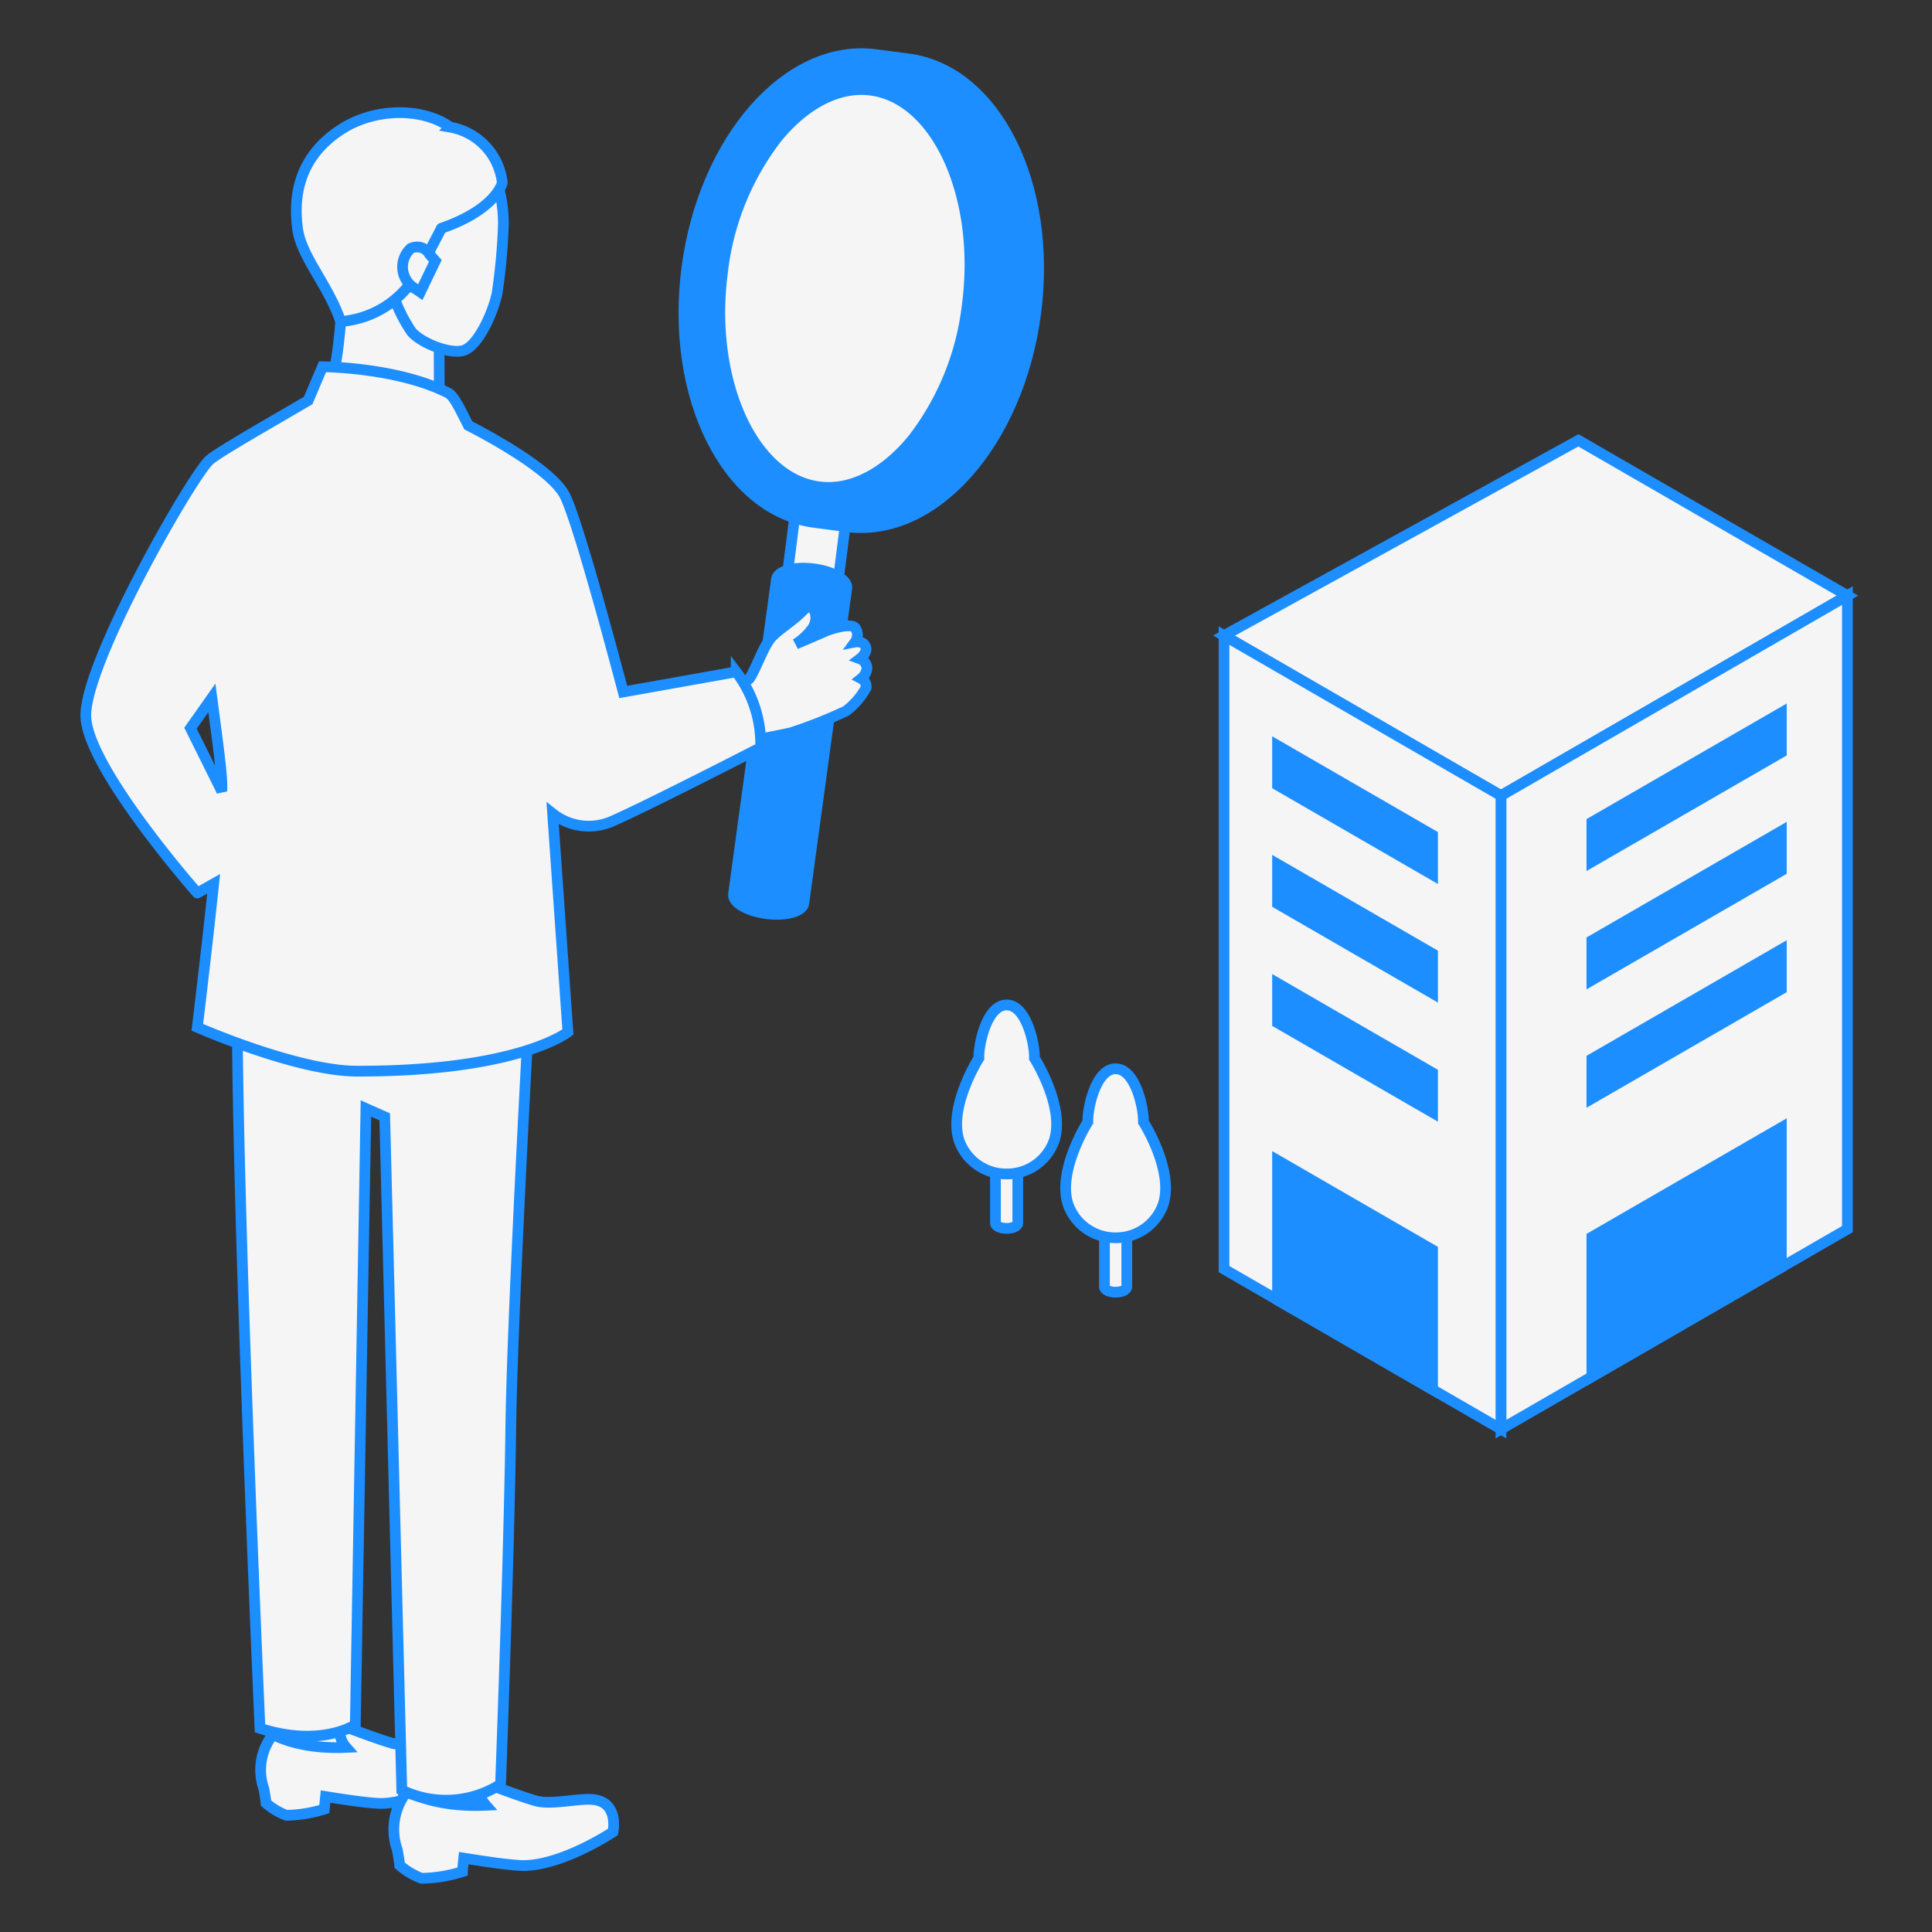 <svg xmlns="http://www.w3.org/2000/svg" width="180" height="180" viewBox="0 0 180 180">
  <rect x="0" y="0" width="180" height="180" fill="#333333" stroke="none"/>
  <g id="グループ_54408" data-name="グループ 54408" transform="translate(-323 -1293)">
    <g id="グループ_54407" data-name="グループ 54407" transform="translate(331 1298)">
      <path id="パス_1159" data-name="パス 1159" d="M186.4,225.008v6.656c0,.27.466.489,1.041.489s1.041-.219,1.041-.489v-6.656Z" transform="translate(-101.657 -122.707)" fill="#f5f5f5" stroke="#1d8eff" stroke-linecap="round" stroke-width="1"/>
      <path id="パス_1160" data-name="パス 1160" d="M183.11,210.685a4.656,4.656,0,0,1-4.417-3.073c-1.071-3.168,1.829-7.719,1.829-7.719-.045-1.2.714-4.953,2.588-4.953s2.632,3.748,2.588,4.953c0,0,2.9,4.551,1.829,7.719a4.656,4.656,0,0,1-4.417,3.073" transform="translate(-97.323 -106.31)" fill="#f5f5f5" stroke="#1d8eff" stroke-linecap="round" stroke-width="1"/>
      <path id="パス_1161" data-name="パス 1161" d="M208.732,238.085v6.656c0,.27.466.489,1.041.489s1.041-.219,1.041-.489v-6.656Z" transform="translate(-113.834 -129.839)" fill="#f5f5f5" stroke="#1d8eff" stroke-linecap="round" stroke-width="1"/>
      <path id="パス_1162" data-name="パス 1162" d="M205.439,223.762a4.656,4.656,0,0,1-4.417-3.073c-1.071-3.168,1.829-7.719,1.829-7.719-.045-1.2.714-4.953,2.588-4.953s2.632,3.748,2.588,4.953c0,0,2.9,4.551,1.829,7.719a4.656,4.656,0,0,1-4.417,3.073" transform="translate(-109.499 -113.441)" fill="#f5f5f5" stroke="#1d8eff" stroke-linecap="round" stroke-width="1"/>
      <path id="パス_1163" data-name="パス 1163" d="M291.312,93.705,266.254,79.238l-33.021,18.19,25.8,14.911Z" transform="translate(-127.196 -43.212)" fill="#f5f5f5" stroke="#1d8eff" stroke-linecap="round" stroke-width="1"/>
      <path id="パス_1164" data-name="パス 1164" d="M289.988,129.692v59.022l32.275-18.634V111.058Z" transform="translate(-158.146 -60.565)" fill="#f5f5f5" stroke="#1d8eff" stroke-linecap="round" stroke-width="1"/>
      <path id="パス_1165" data-name="パス 1165" d="M233.233,119.247h0v59.022l25.8,14.911V134.158Z" transform="translate(-127.194 -65.031)" fill="#f5f5f5" stroke="#1d8eff" stroke-linecap="round" stroke-width="1"/>
      <path id="パス_1166" data-name="パス 1166" d="M258.648,248.144V235.133l-14.442-8.345V239.8Z" transform="translate(-133.18 -123.678)" fill="#1d8eff" stroke="#1d8eff" stroke-linecap="round" stroke-width="1"/>
      <path id="パス_1167" data-name="パス 1167" d="M258.648,153.816l-14.442-8.345v-3.683l14.442,8.345Z" transform="translate(-133.18 -77.323)" fill="#1d8eff" stroke="#1d8eff" stroke-linecap="round" stroke-width="1"/>
      <path id="パス_1168" data-name="パス 1168" d="M258.648,178.116l-14.442-8.345v-3.683l14.442,8.345Z" transform="translate(-133.18 -90.575)" fill="#1d8eff" stroke="#1d8eff" stroke-linecap="round" stroke-width="1"/>
      <path id="パス_1169" data-name="パス 1169" d="M258.648,202.524l-14.442-8.345V190.5l14.442,8.345Z" transform="translate(-133.18 -103.886)" fill="#1d8eff" stroke="#1d8eff" stroke-linecap="round" stroke-width="1"/>
      <path id="パス_1171" data-name="パス 1171" d="M308.616,145.263l17.652-10.192v3.683l-17.652,10.192Z" transform="translate(-168.305 -73.661)" fill="#1d8eff" stroke="#1d8eff" stroke-linecap="round" stroke-width="1"/>
      <path id="パス_1172" data-name="パス 1172" d="M308.616,169.518l17.652-10.192v3.683L308.616,173.2Z" transform="translate(-168.305 -86.888)" fill="#1d8eff" stroke="#1d8eff" stroke-linecap="round" stroke-width="1"/>
      <path id="パス_1173" data-name="パス 1173" d="M308.616,193.774l17.652-10.192v3.683l-17.652,10.192Z" transform="translate(-168.305 -100.116)" fill="#1d8eff" stroke="#1d8eff" stroke-linecap="round" stroke-width="1"/>
      <path id="パス_1175" data-name="パス 1175" d="M308.616,243.274V230.263l17.652-10.192v13.011Z" transform="translate(-168.305 -120.015)" fill="#1d8eff" stroke="#1d8eff" stroke-linecap="round" stroke-width="1"/>
      <path id="パス_1176" data-name="パス 1176" d="M145.067,82.722,143.624,94.11c-.07.555.932,1.14,2.238,1.305s2.423-.15,2.493-.706L149.8,83.322Z" transform="translate(-78.325 -45.112)" fill="#f5f5f5" stroke="#1d8eff" stroke-linecap="round" stroke-width="1"/>
      <path id="パス_1177" data-name="パス 1177" d="M140.171,105.492c-1.808-.229-3.354.208-3.451.977l-4,29.344c-.1.769,1.289,1.578,3.1,1.807s3.353-.208,3.45-.977l4-29.344c.1-.769-1.289-1.578-3.1-1.807" transform="translate(-72.379 -57.496)" fill="#1d8eff" stroke="#1d8eff" stroke-linecap="round" stroke-width="1"/>
      <path id="パス_1178" data-name="パス 1178" d="M143.47.487l-3.053-.4c-8.13-1.067-16,7.824-17.581,19.859s3.73,22.656,11.86,23.723l3.053.4c8.13,1.067,16-7.824,17.581-19.859S151.6,1.554,143.47.487" transform="translate(-66.84 0)" fill="#1d8eff" stroke="#1d8eff" stroke-linecap="round" stroke-width="1"/>
      <path id="パス_1179" data-name="パス 1179" d="M140.04,44.423a6.9,6.9,0,0,1-.893-.058c-6.183-.812-10.3-9.958-8.981-19.974a25.132,25.132,0,0,1,5.092-12.555c2.369-2.891,5.155-4.482,7.846-4.482a6.915,6.915,0,0,1,.893.058c6.182.812,10.295,9.958,8.98,19.974a25.138,25.138,0,0,1-5.091,12.555c-2.369,2.891-5.156,4.482-7.846,4.482" transform="translate(-70.854 -4.01)" fill="#f5f5f5" stroke="#1d8eff" stroke-linecap="round" stroke-width="1"/>
      <path id="パス_1181" data-name="パス 1181" d="M122.933,121.571s5.412-.857,5.92-1.5,1.33-3.056,2.051-3.848,1.927-1.449,2.96-2.511,1.614.776.807,1.768a5.719,5.719,0,0,1-1.484,1.361s2.221-.946,2.742-1.182,2.435-.83,2.813-.29a1.126,1.126,0,0,1-.029,1.286s.747-.144.974.429-.522,1.133-.522,1.133a.992.992,0,0,1,.651.845,1.409,1.409,0,0,1-.527,1,.851.851,0,0,1,.449.852,6.927,6.927,0,0,1-1.858,2.159,43.794,43.794,0,0,1-5.105,2.024c-1.064.291-9.285,1.756-9.285,1.756Z" transform="translate(-67.044 -61.84)" fill="#f5f5f5" stroke="#1d8eff" stroke-linecap="round" stroke-width="1"/>
      <path id="パス_1182" data-name="パス 1182" d="M44.558,336.97l.276,3.258,2.008,1.882-2.722,1.4-6.091-1.026.156-2.123.005-3.388Z" transform="translate(-20.741 -183.765)" fill="#f5f5f5" stroke="#1d8eff" stroke-linecap="round" stroke-width="1"/>
      <path id="パス_1183" data-name="パス 1183" d="M36.955,343.383s2.353,1.417,6.808,1.208a2.408,2.408,0,0,1-.55-1.069,1.9,1.9,0,0,1,.1-1s3.433,1.333,4.813,1.7c1.279.344,3.515-.216,4.8-.13,2.4.16,1.823,2.81,1.823,2.81s-4.657,3.1-8.089,2.9c-1.262-.076-3.274-.384-4.818-.632l-.118,1.169a12.407,12.407,0,0,1-3.533.577,6.233,6.233,0,0,1-1.89-1.13c-.007-.207-.207-1.339-.207-1.339a5.3,5.3,0,0,1,.855-5.059" transform="translate(-19.511 -186.79)" fill="#f5f5f5" stroke="#1d8eff" stroke-linecap="round" stroke-width="1"/>
      <path id="パス_1184" data-name="パス 1184" d="M72.51,348.05l.3,3.509,2.163,2.027-2.932,1.506-6.561-1.105.169-2.287.006-3.649Z" transform="translate(-35.709 -189.808)" fill="#f5f5f5" stroke="#1d8eff" stroke-linecap="round" stroke-width="1"/>
      <path id="パス_1185" data-name="パス 1185" d="M64.321,354.957s2.534,1.526,7.332,1.3a2.6,2.6,0,0,1-.593-1.152,2.052,2.052,0,0,1,.113-1.083s3.7,1.436,5.184,1.835c1.378.371,3.786-.233,5.173-.14,2.582.173,1.963,3.026,1.963,3.026s-5.016,3.343-8.712,3.119c-1.359-.082-3.527-.414-5.19-.68l-.127,1.259a13.369,13.369,0,0,1-3.805.622,6.723,6.723,0,0,1-2.035-1.217c-.008-.224-.224-1.442-.224-1.442a5.708,5.708,0,0,1,.921-5.45" transform="translate(-34.385 -193.065)" fill="#f5f5f5" stroke="#1d8eff" stroke-linecap="round" stroke-width="1"/>
      <path id="パス_1186" data-name="パス 1186" d="M58.546,180.763s-1.877,33.174-2.03,44.723c-.161,12.222-.956,33.274-.956,33.274a9.465,9.465,0,0,1-9.2.535L44.77,196.573l-1.751-.779L42.03,253.21s-3.216,2.157-8.881.329c0,0-2.614-58.565-2.031-72.424l4.206-1.329,18.747-.968Z" transform="translate(-16.926 -97.518)" fill="#f5f5f5" stroke="#1d8eff" stroke-linecap="round" stroke-width="1"/>
      <path id="パス_1187" data-name="パス 1187" d="M50.53,49s-.239,5.918-1.559,8.969l6.867,2.6,3.8-2.6s-.01-5.131-.028-8.866l-4.205-2.744Z" transform="translate(-26.709 -25.278)" fill="#f5f5f5" stroke="#1d8eff" stroke-linecap="round" stroke-width="1"/>
      <path id="パス_1188" data-name="パス 1188" d="M55.636,34.025c.849,1.01,3.449,2.084,4.77,1.764,1.376-.333,2.8-3.436,3.2-5.327a54.859,54.859,0,0,0,.593-6.537c-.022-.824.115-8.591-7.844-9.014-8.183-.434-10.019,4.432-9.969,7.816.038,2.585,1.6,6.275,7.609,8.046a14.145,14.145,0,0,0,1.642,3.251" transform="translate(-25.298 -8.117)" fill="#f5f5f5" stroke="#1d8eff" stroke-linecap="round" stroke-width="1"/>
      <path id="パス_1190" data-name="パス 1190" d="M56.655,22.852l-1.9,3.653-.948,1.434a8.967,8.967,0,0,1-6.538,3.6c-1.161-3.427-3.659-6-4.015-8.647-.655-4.871,1.574-7.7,4.213-9.343,3.133-1.952,7.51-1.916,10-.118a5.925,5.925,0,0,1,4.861,5.192s-.56,2.466-5.678,4.233" transform="translate(-23.53 -6.587)" fill="#f5f5f5" stroke="#1d8eff" stroke-linecap="round" stroke-width="1"/>
      <path id="パス_1191" data-name="パス 1191" d="M66.153,43.5a2.337,2.337,0,0,1-.484-3.79,1.333,1.333,0,0,1,1.756.551l.536.609-1.4,2.91Z" transform="translate(-35.402 -21.565)" fill="#f5f5f5" stroke="#1d8eff" stroke-linecap="round" stroke-width="1"/>
      <path id="合体_9" data-name="合体 9" d="M25.233,65.627c-5.6-.014-14.849-4.089-14.849-4.089s.857-7.055,1.523-13.366l-1.523.858S.246,37.52,0,32.661,9.929,10.067,11.53,8.692c.737-.7,6.8-4.136,9.181-5.547L22.048,0S29.012.032,33.76,2.448c.6.31,1.282,1.9,1.878,3.02,1.679.857,7.866,4.154,9.028,6.616,1.134,2.39,3.816,12.252,5.4,18.216l10.521-1.875a11.141,11.141,0,0,1,2.282,7.055S52.508,40.813,49.14,42.293a5.4,5.4,0,0,1-5.652-.666L44.91,61.981s-4.547,3.647-19.479,3.646ZM9.748,33.676l2.915,5.872c.01-.271.013-.5.009-.675-.038-1.446-.47-4.507-.933-8.019Z" transform="translate(0 29.169)" fill="#f5f5f5" stroke="#1d8eff" stroke-linecap="round" stroke-width="1"/>
    </g>
    <rect id="長方形_85592" data-name="長方形 85592" width="180" height="180" transform="translate(323 1293)" fill="none"/>
  </g>
</svg>
